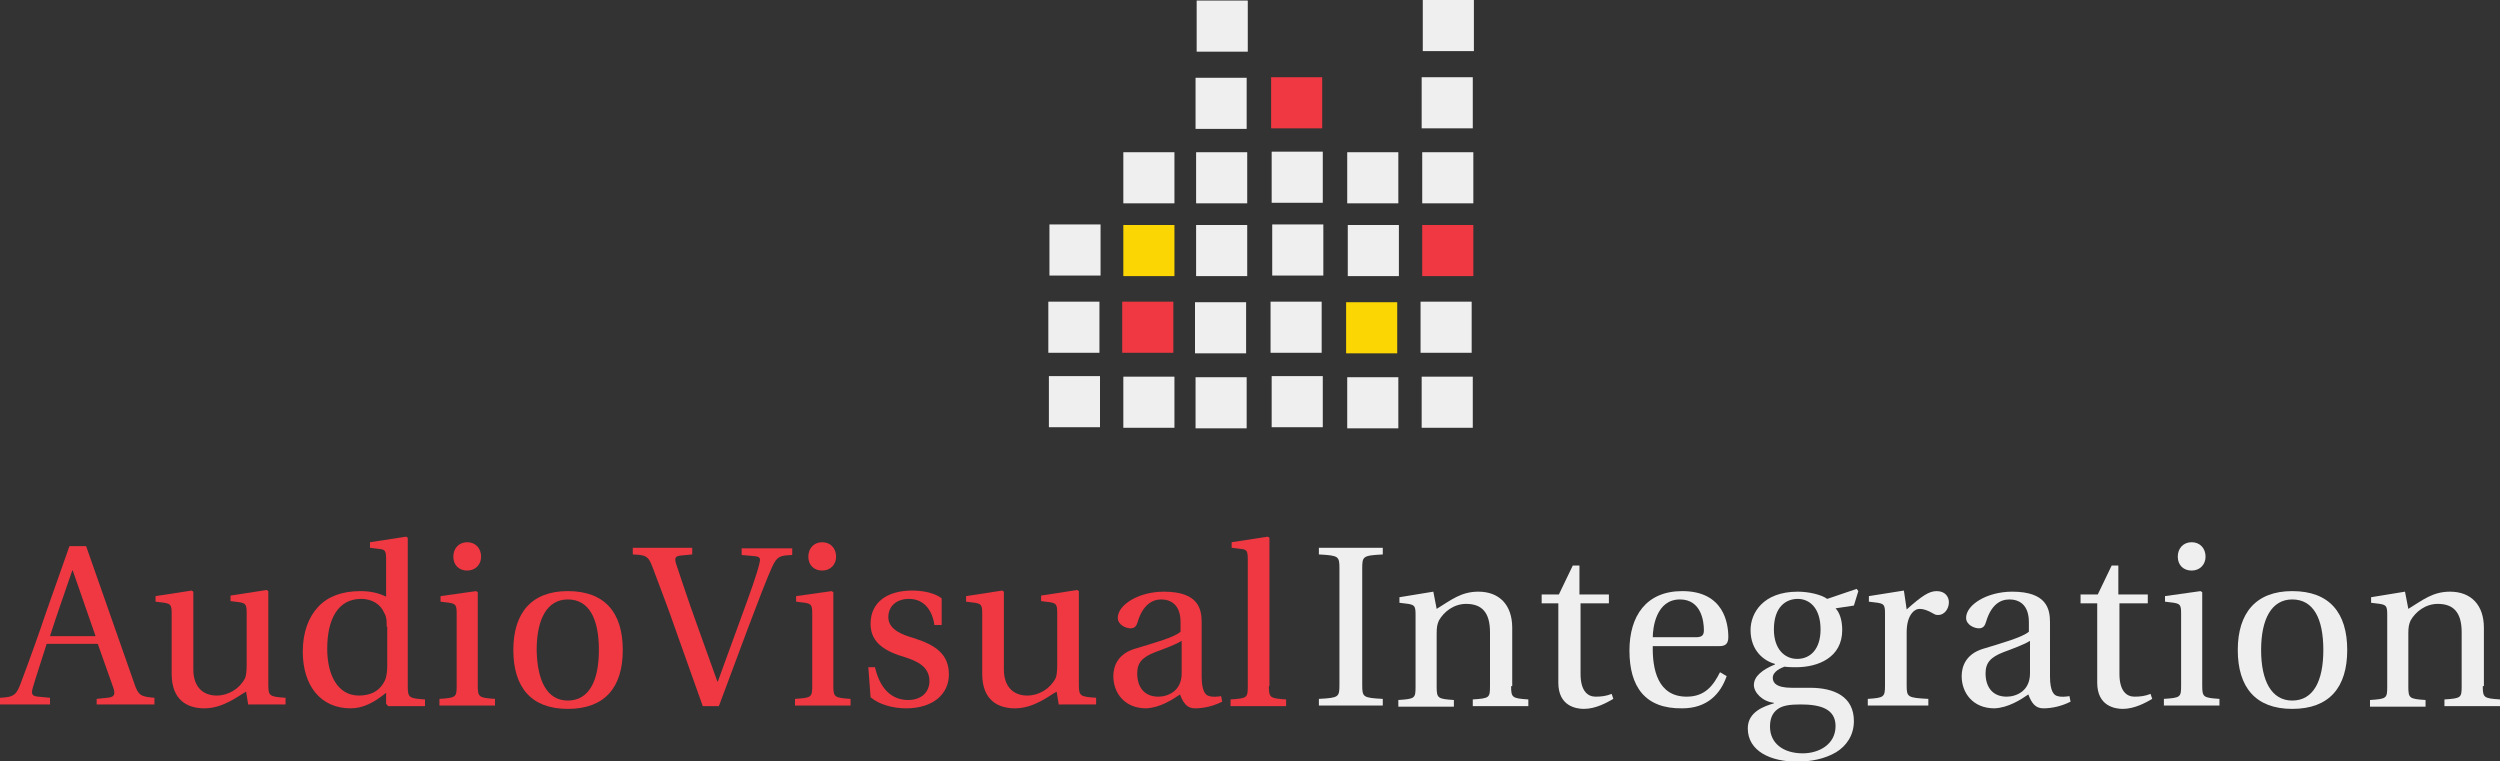 <?xml version="1.0" encoding="utf-8"?>
<!-- Generator: Adobe Illustrator 28.2.0, SVG Export Plug-In . SVG Version: 6.00 Build 0)  -->
<svg version="1.1" id="Layer_1" xmlns="http://www.w3.org/2000/svg" xmlns:xlink="http://www.w3.org/1999/xlink" x="0px" y="0px"
	 viewBox="0 0 450 137" style="enable-background:new 0 0 450 137;" xml:space="preserve">
<rect x="0" y="0" width="450" height="137" fill="#333333" stroke="none"/>
<style type="text/css">
	.st0{fill:#EF3842;}
	.st1{fill:#EFEFEF;}
	.st2{fill:#FBD603;}
</style>
<g id="logo">
	<g id="company">
		<g id="red">
			<path class="st0" d="M17.4,127v-1.2l1.9-0.2c1.3-0.1,1.5-0.6,1.1-1.8l-2.8-7.9H8.4c-0.9,2.9-1.8,5.5-2.5,7.9
				c-0.3,1.1-0.2,1.5,1,1.6l2.1,0.2v1.2H0v-1.2c2.6-0.1,3-0.6,3.8-2.8c1.4-3.7,3.2-8.7,4.4-12.3l4.3-12.2h3l8.7,24.8
				c0.7,2.1,1.2,2.3,3.6,2.5v1.2H17.4 M13.1,102.7h-0.1c-1.2,3.6-2.7,7.7-4,11.8h8.2L13.1,102.7z"/>
			<path class="st0" d="M44.7,127l-0.4-2.5c-1.2,0.6-4,3-7.5,3c-3,0-5.9-1.4-5.9-6.2v-10.9c0-1.5-0.2-1.7-1.3-1.9l-1.6-0.2v-1l6.5-1
				l0.3,0.2v14c0,3.2,1.8,4.7,4.2,4.7c2.1,0,4.1-1.2,5.1-3.1c0.2-0.4,0.3-1.3,0.3-2.5v-9.3c0-1.5-0.2-1.7-1.3-1.9l-1.6-0.2v-1l6.5-1
				l0.3,0.2v16.8c0,2.1,0.2,2.2,3.1,2.4v1.2H44.7"/>
			<path class="st0" d="M69.8,127l-0.3-0.3v-2c-2.2,1.8-4.2,2.8-6.4,2.8c-5.4,0-8.6-4.1-8.6-10.2c0-3.6,1.1-6.3,2.8-8.1
				c1.7-1.8,4.2-2.8,7.6-2.8c1.9,0,3.4,0.4,4.6,1v-6.7c0-1.6-0.2-1.8-1.3-1.9l-1.6-0.2v-1l6.5-1l0.3,0.2v26.7c0,2.1,0.2,2.2,3.1,2.4
				v1.2H69.8 M69.6,112.8c0-1.1,0-1.7-0.4-2.4c-0.7-1.7-2.3-2.6-4.2-2.6c-4.2,0-6.1,3.7-6.1,9c0,4.7,1.9,8.4,5.7,8.4
				c2.1,0,3.9-0.8,4.8-3c0.2-0.7,0.3-1.4,0.3-2.3V112.8z"/>
			<path class="st0" d="M85.7,106.4l0.3,0.2v16.8c0,2.1,0.2,2.2,3.1,2.4v1.2h-10v-1.2c3-0.2,3.1-0.3,3.1-2.4v-13
				c0-1.5-0.2-1.7-1.3-1.9l-1.6-0.2v-1L85.7,106.4 M86.6,100.2c0,1.4-1,2.5-2.5,2.5c-1.5,0-2.5-1-2.5-2.5c0-1.5,1-2.6,2.5-2.6
				C85.6,97.6,86.6,98.7,86.6,100.2"/>
			<path class="st0" d="M112.1,117c0,6.7-3.2,10.6-9.9,10.6c-6.6,0-9.8-3.9-9.8-10.6c0-6.7,3.3-10.6,9.8-10.6
				C108.9,106.4,112.1,110.3,112.1,117 M102.2,126.1c3.8,0,5.6-3.5,5.6-9.1c0-5.7-1.8-9.1-5.6-9.1c-3.7,0-5.6,3.5-5.6,9.1
				C96.7,122.6,98.5,126.1,102.2,126.1"/>
			<path class="st0" d="M124.6,98.6v1.2l-2.1,0.2c-1,0.1-1.1,0.5-0.8,1.5c1.1,3.3,2.3,6.9,3.6,10.5l3.8,10.6l0.1,0.1l4.3-11.8
				c1.5-4.1,2.8-7.7,3.2-9.5c0.2-0.8,0.2-1.2-0.9-1.3l-2.3-0.2v-1.2h9.1v1.2c-2.2,0.1-2.7,0.2-3.6,2.1c-1,2.2-2.6,6.4-4.3,10.9
				l-5.3,14.2h-2.9l-4.7-13.2c-1.4-4.1-3-8.2-4.3-11.7c-0.8-2.2-1.3-2.3-3.6-2.4v-1.2H124.6"/>
			<path class="st0" d="M149.7,106.4l0.3,0.2v16.8c0,2.1,0.2,2.2,3.1,2.4v1.2h-10v-1.2c3-0.2,3.1-0.3,3.1-2.4v-13
				c0-1.5-0.2-1.7-1.3-1.9l-1.6-0.2v-1L149.7,106.4 M150.5,100.2c0,1.4-1,2.5-2.5,2.5c-1.5,0-2.5-1-2.5-2.5c0-1.5,1-2.6,2.5-2.6
				C149.5,97.6,150.5,98.7,150.5,100.2"/>
			<path class="st0" d="M168.2,112.6c-0.3-2.5-1.7-4.8-4.6-4.8c-2.1,0-3.7,1.2-3.7,3.3c0,2.3,2.7,3.2,4.4,3.7c4.2,1.3,6.5,3,6.5,6.6
				c0,3.5-2.8,6.1-7.7,6.1c-2.4,0-4.9-0.7-6.4-2l-0.4-5.4h1.2c0.8,3.5,2.7,5.9,6,5.9c2.2,0,3.8-1.3,3.8-3.4c0-2.8-2.6-3.7-4.4-4.3
				c-3.4-1-6.2-2.5-6.2-6c0-3.9,3-6,7.5-6c1.9,0,4,0.4,5.3,1.4v4.8H168.2"/>
			<path class="st0" d="M190.6,127l-0.4-2.5c-1.2,0.6-4,3-7.5,3c-3,0-5.9-1.4-5.9-6.2v-10.9c0-1.5-0.2-1.7-1.3-1.9l-1.6-0.2v-1
				l6.5-1l0.3,0.2v14c0,3.2,1.8,4.7,4.2,4.7c2.1,0,4.1-1.2,5.1-3.1c0.2-0.4,0.3-1.3,0.3-2.5v-9.3c0-1.5-0.2-1.7-1.3-1.9l-1.6-0.2v-1
				l6.5-1l0.3,0.2v16.8c0,2.1,0.2,2.2,3.1,2.4v1.2H190.6"/>
			<path class="st0" d="M216.3,121.8c0,2.6,0.7,3.4,1.4,3.5c0.6,0.2,1.5,0.1,2.1,0l0.2,1c-1.6,0.8-3.3,1.2-4.9,1.2
				c-1.4,0-2.1-0.9-2.7-2.5c-1.3,0.9-3.6,2.4-6.1,2.5c-3.9,0-5.9-2.8-5.9-5.8c0-1.9,0.9-4,3.8-4.9c3.3-1,7.3-2.1,8.3-3.1v-1.7
				c0-3.3-1.9-4.1-3.5-4.1c-1.6,0-3.3,1-4.2,4c-0.2,0.7-0.5,1.2-1.3,1.2c-0.8,0-2.3-0.6-2.3-1.9c0-2.3,3.7-4.7,8.3-4.7
				c6.2,0,6.8,3.1,6.8,5.5V121.8 M212.6,115.4c-0.9,0.6-3.1,1.4-4.7,2c-2.3,0.9-3.2,1.9-3.2,3.8c0,2.4,1.2,4.2,3.8,4.2
				c1.6,0,4.2-0.9,4.2-4.2V115.4z"/>
			<path class="st0" d="M228.4,123.5c0,2.1,0.2,2.2,3.1,2.4v1.2h-10v-1.2c3-0.2,3.1-0.3,3.1-2.4v-22.8c0-1.6-0.2-1.8-1.3-1.9
				l-1.6-0.2v-1l6.5-1l0.3,0.2V123.5"/>
		</g>
		<g id="grey_x27_">
			<path class="st1" d="M245.2,123.2c0,2.3,0.1,2.4,3.7,2.6v1.2h-11.5v-1.2c3.6-0.2,3.7-0.3,3.7-2.6v-20.8c0-2.3-0.1-2.4-3.7-2.6
				v-1.2h11.5v1.2c-3.6,0.2-3.7,0.3-3.7,2.6V123.2"/>
			<path class="st1" d="M272,123.5c0,2.1,0.2,2.2,3.1,2.4v1.2h-10v-1.2c3-0.2,3.1-0.3,3.1-2.4v-9.7c0-3.6-1.5-5.1-4.3-5.1
				c-2.2,0-4,1.4-4.9,3c-0.3,0.7-0.4,1.2-0.4,2.3v9.6c0,2.1,0.2,2.2,3.1,2.4v1.2h-10v-1.2c3-0.2,3.1-0.3,3.1-2.4v-13
				c0-1.5-0.2-1.7-1.3-1.9l-1.6-0.2v-1l6.1-1l0.6,3.1c2.6-1.6,4.4-3.1,7.5-3.1c3.8,0,6.1,2.4,6.1,6.5V123.5"/>
			<path class="st1" d="M284.5,108.5v12.8c0,3.1,1.3,4.1,2.7,4.1c1,0,1.9-0.1,2.9-0.5l0.3,0.9c-1.2,0.7-3.2,1.8-5.3,1.8
				c-1.4,0-4.6-0.5-4.6-4.7v-14.3h-3v-1.6h3.1l2.5-5.2h1.2v5.2h5.3v1.6H284.5"/>
			<path class="st1" d="M297.5,116.2c-0.1,4.3,0.9,9.2,6.1,9.2c3.3,0,4.8-2,6-4.4l1.2,0.7c-1.1,3.2-3.5,5.8-8,5.8
				c-6.7,0.1-9.5-3.9-9.5-10.4c0-6.2,3-10.7,9.5-10.7c7.5,0,8.3,5.8,8.3,8.3c0,1.4-0.8,1.6-1.6,1.6H297.5 M305.3,114.7
				c1.2,0,1.4-0.5,1.4-1.3c0-1.6-0.5-5.5-4.3-5.5c-4.3,0-4.9,5.1-4.9,6.8H305.3z"/>
			<path class="st1" d="M334.2,106l0.3,0.4l-0.8,2.6l-3.3,0.5c0.7,0.7,1.2,2.1,1.2,3.9c0,5-4.4,6.7-8.3,6.7c-0.5,0-1.3,0-2.1-0.1
				c-0.5,0.2-2.1,0.8-2.1,2c0,0.8,0.5,1.8,3.4,1.8h3.3c4.4,0,7.9,1.6,7.9,6c0,2.6-1.4,4.5-3.2,5.6c-2,1.2-4.6,1.7-7,1.7
				c-4.8,0-8.9-1.9-8.9-6c0-3,3-4,4.7-4.5v-0.1c-2-0.2-3.6-1.8-3.6-3.2c0-1.6,1.6-2.8,3.8-3.7v-0.1c-1.9-0.5-4.4-2.3-4.4-6.1
				c0-3,2.2-6.9,8.5-6.9c1.9,0,4.2,0.5,5.3,1.3L334.2,106 M330.4,130.7c0-3.1-2.7-3.9-6.3-3.9c-2,0-3.3,0.2-4.2,0.9
				c-0.9,0.7-1.3,1.7-1.3,3.1c0,3,2.4,4.8,5.9,4.8C327.4,135.6,330.4,134,330.4,130.7 M319.3,113.3c0,3.5,1.9,5.3,4.2,5.3
				c2.4,0,4.2-1.8,4.2-5.3c0-4-2.1-5.5-4.1-5.5C321.5,107.8,319.3,109.2,319.3,113.3"/>
			<path class="st1" d="M343.2,109.7c2.7-2.4,4-3.3,5.4-3.3c1.6,0,2.2,1.1,2.2,2c0,1.3-0.9,2.3-1.9,2.3c-0.2,0-0.5,0-0.8-0.2
				c-1.2-0.7-1.9-0.9-2.6-0.9c-0.9,0-2.3,1.1-2.3,4.2v9.6c0,2.1,0.2,2.2,3.9,2.4v1.2h-10.9v-1.2c2.9-0.2,3.1-0.3,3.1-2.4v-13
				c0-1.5-0.2-1.7-1.3-1.9l-1.6-0.2v-1l6.3-1L343.2,109.7"/>
			<path class="st1" d="M369,121.8c0,2.6,0.7,3.4,1.4,3.5c0.6,0.2,1.5,0.1,2.1,0l0.2,1c-1.6,0.8-3.3,1.2-4.9,1.2
				c-1.4,0-2.1-0.9-2.7-2.5c-1.3,0.9-3.6,2.4-6.1,2.5c-3.9,0-5.9-2.8-5.9-5.8c0-1.9,0.9-4,3.8-4.9c3.3-1,7.2-2.1,8.3-3.1v-1.7
				c0-3.3-1.9-4.1-3.5-4.1c-1.7,0-3.3,1-4.2,4c-0.2,0.7-0.5,1.2-1.3,1.2c-0.8,0-2.3-0.6-2.3-1.9c0-2.3,3.7-4.7,8.3-4.7
				c6.2,0,6.8,3.1,6.8,5.5V121.8 M365.3,115.4c-0.9,0.6-3.1,1.4-4.7,2c-2.3,0.9-3.2,1.9-3.2,3.8c0,2.4,1.2,4.2,3.8,4.2
				c1.6,0,4.2-0.9,4.2-4.2V115.4z"/>
			<path class="st1" d="M381.5,108.5v12.8c0,3.1,1.3,4.1,2.7,4.1c1,0,1.9-0.1,2.9-0.5l0.3,0.9c-1.2,0.7-3.2,1.8-5.3,1.8
				c-1.4,0-4.6-0.5-4.6-4.7v-14.3h-3v-1.6h3.1l2.5-5.2h1.2v5.2h5.3v1.6H381.5"/>
			<path class="st1" d="M396.1,106.4l0.3,0.2v16.8c0,2.1,0.2,2.2,3.1,2.4v1.2h-10v-1.2c3-0.2,3.1-0.3,3.1-2.4v-13
				c0-1.5-0.2-1.7-1.3-1.9l-1.6-0.2v-1L396.1,106.4 M397,100.2c0,1.4-1,2.5-2.5,2.5c-1.5,0-2.5-1-2.5-2.5c0-1.5,1-2.6,2.5-2.6
				C396,97.6,397,98.7,397,100.2"/>
			<path class="st1" d="M422.5,117c0,6.7-3.2,10.6-9.9,10.6c-6.6,0-9.8-3.9-9.8-10.6c0-6.7,3.3-10.6,9.8-10.6
				C419.3,106.4,422.5,110.3,422.5,117 M412.6,126.1c3.8,0,5.6-3.5,5.6-9.1c0-5.7-1.8-9.1-5.6-9.1c-3.7,0-5.6,3.5-5.6,9.1
				C407,122.6,408.9,126.1,412.6,126.1"/>
			<path class="st1" d="M446.9,123.5c0,2.1,0.2,2.2,3.1,2.4v1.2h-10v-1.2c3-0.2,3.1-0.3,3.1-2.4v-9.7c0-3.6-1.5-5.1-4.3-5.1
				c-2.2,0-4,1.4-4.9,3c-0.3,0.7-0.4,1.2-0.4,2.3v9.6c0,2.1,0.2,2.2,3.1,2.4v1.2h-10v-1.2c3-0.2,3.1-0.3,3.1-2.4v-13
				c0-1.5-0.2-1.7-1.3-1.9l-1.6-0.2v-1l6.1-1l0.6,3.1c2.6-1.6,4.4-3.1,7.5-3.1c3.8,0,6.1,2.4,6.1,6.5V123.5"/>
		</g>
	</g>
	<g id="logomark">
		<rect x="188.8" y="67.7" class="st1" width="9.2" height="9.2"/>
		<rect x="188.7" y="54.3" class="st1" width="9.2" height="9.2"/>
		<rect x="188.9" y="40.4" class="st1" width="9.2" height="9.2"/>
		<rect x="202.2" y="67.8" class="st1" width="9.2" height="9.2"/>
		<rect x="202" y="54.3" class="st0" width="9.2" height="9.2"/>
		<rect x="202.2" y="40.5" class="st2" width="9.2" height="9.2"/>
		<rect x="202.2" y="27.4" class="st1" width="9.2" height="9.2"/>
		<rect x="215.2" y="67.9" class="st1" width="9.2" height="9.2"/>
		<rect x="215.1" y="54.4" class="st1" width="9.2" height="9.2"/>
		<rect x="215.3" y="40.5" class="st1" width="9.2" height="9.2"/>
		<rect x="215.3" y="27.4" class="st1" width="9.2" height="9.2"/>
		<rect x="215.2" y="14" class="st1" width="9.2" height="9.2"/>
		<rect x="215.4" y="0.1" class="st1" width="9.2" height="9.2"/>
		<rect x="228.9" y="67.7" class="st1" width="9.2" height="9.2"/>
		<rect x="228.7" y="54.3" class="st1" width="9.2" height="9.2"/>
		<rect x="229" y="40.4" class="st1" width="9.2" height="9.2"/>
		<rect x="228.9" y="27.3" class="st1" width="9.2" height="9.2"/>
		<rect x="228.8" y="13.9" class="st0" width="9.2" height="9.2"/>
		<rect x="242.5" y="67.9" class="st1" width="9.2" height="9.2"/>
		<rect x="242.3" y="54.4" class="st2" width="9.2" height="9.2"/>
		<rect x="242.6" y="40.5" class="st1" width="9.2" height="9.2"/>
		<rect x="242.5" y="27.4" class="st1" width="9.2" height="9.2"/>
		<rect x="255.9" y="67.8" class="st1" width="9.2" height="9.2"/>
		<rect x="255.7" y="54.3" class="st1" width="9.2" height="9.2"/>
		<rect x="256" y="40.5" class="st0" width="9.2" height="9.2"/>
		<rect x="256" y="27.4" class="st1" width="9.2" height="9.2"/>
		<rect x="255.9" y="13.9" class="st1" width="9.2" height="9.2"/>
		<rect x="256.1" class="st1" width="9.2" height="9.2"/>
	</g>
</g>
</svg>

